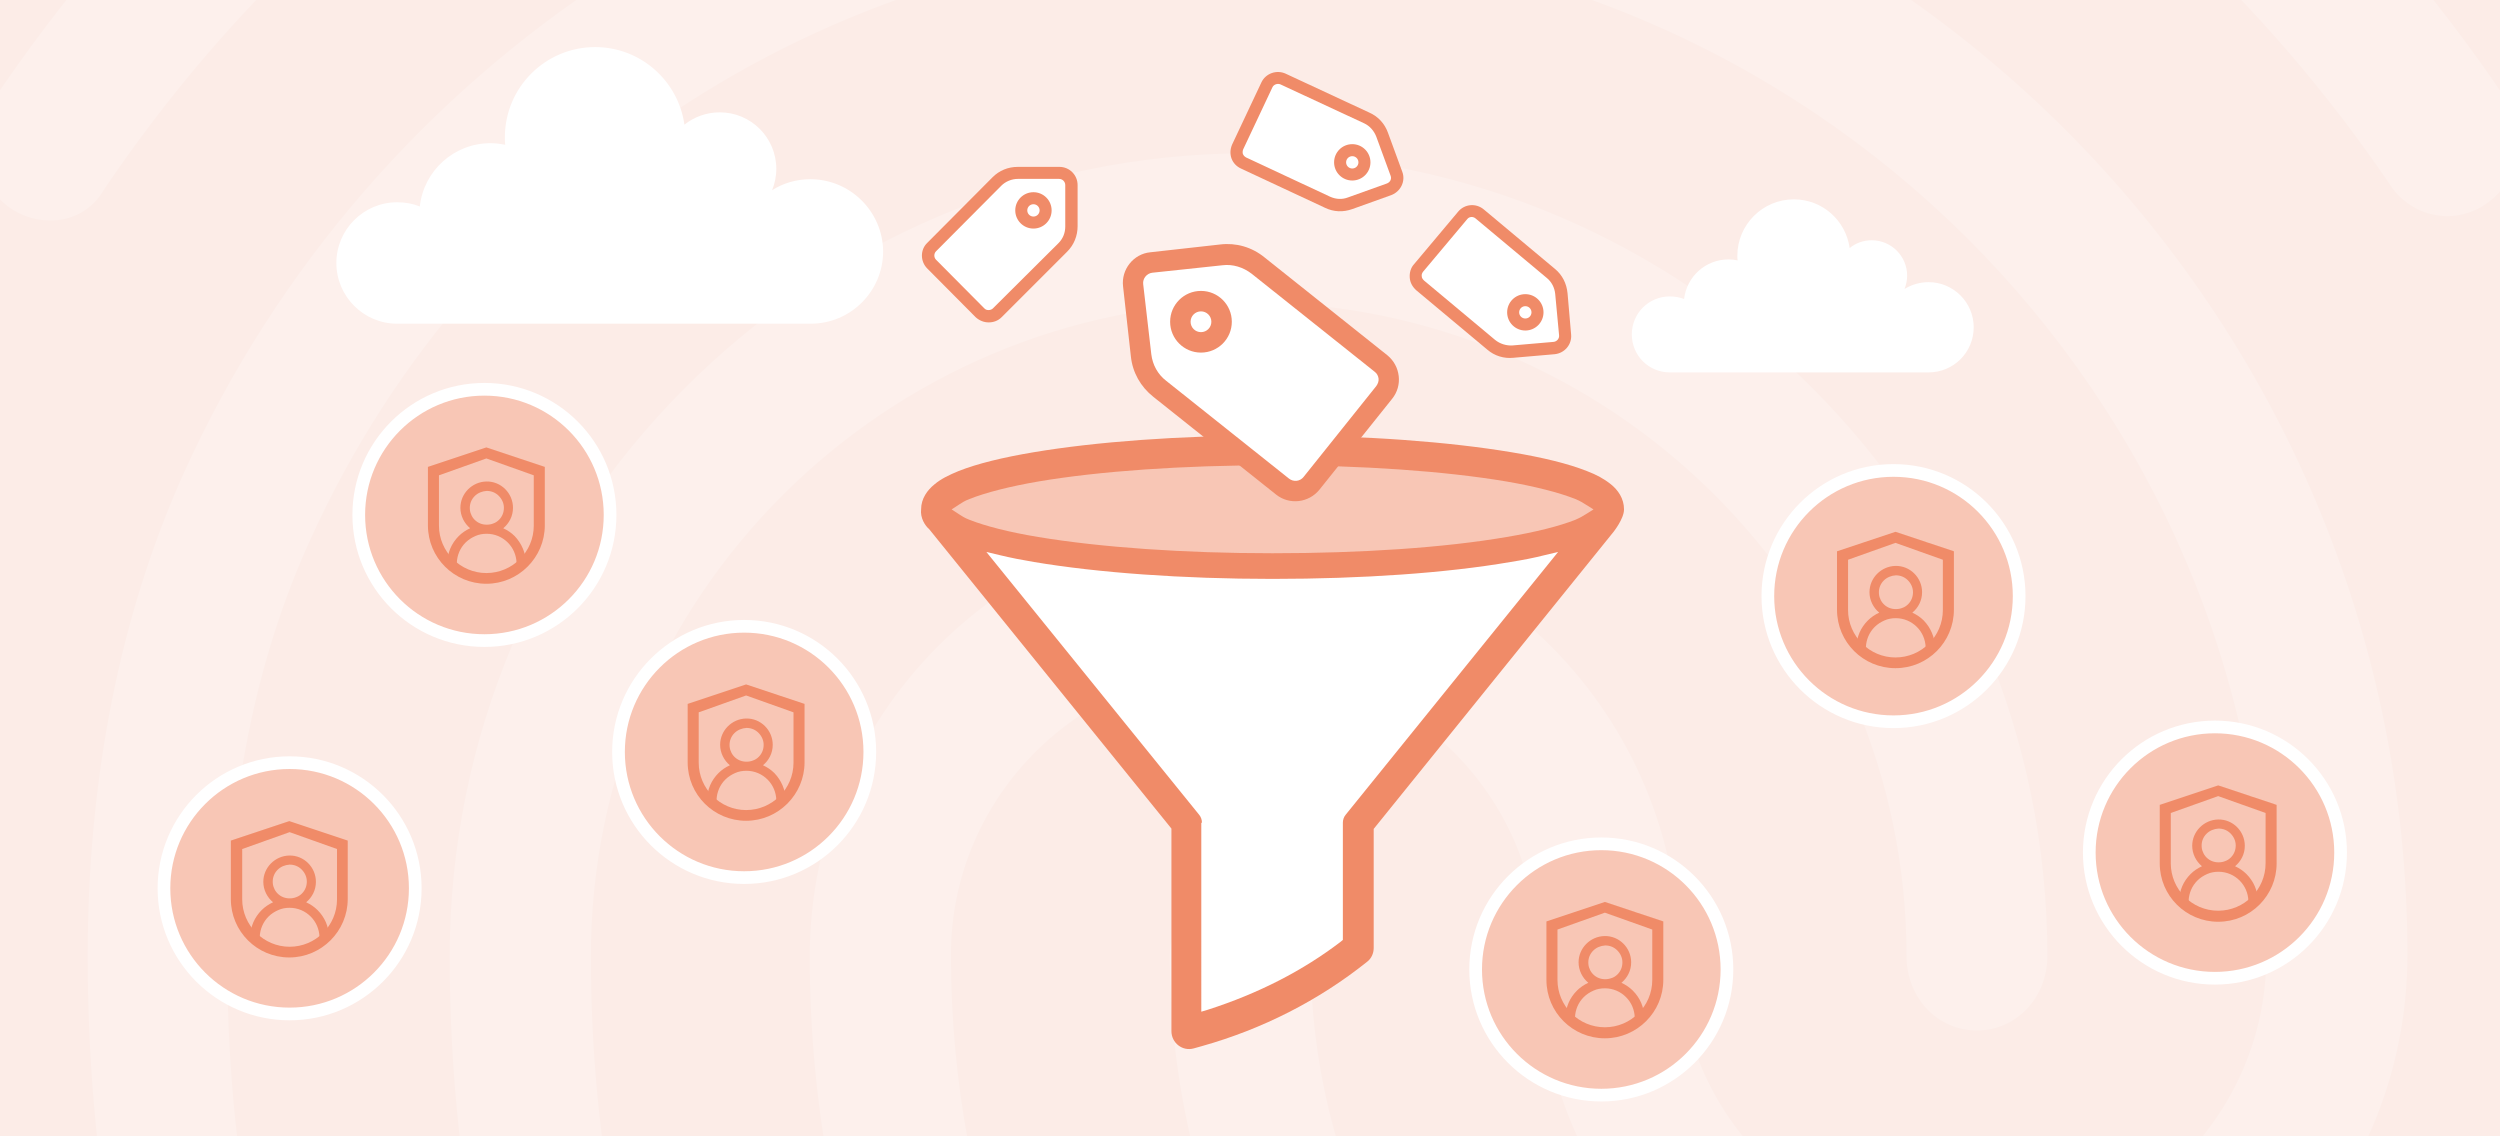 <?xml version="1.0" encoding="utf-8"?>
<!-- Generator: Adobe Illustrator 27.9.2, SVG Export Plug-In . SVG Version: 6.00 Build 0)  -->
<svg version="1.1" id="Layer_1" xmlns="http://www.w3.org/2000/svg" xmlns:xlink="http://www.w3.org/1999/xlink" x="0px" y="0px"
	 width="770px" height="350px" viewBox="0 0 770 350" style="enable-background:new 0 0 770 350;" xml:space="preserve">
<rect x="0" y="0" width="770" height="350" fill="#333333" stroke="none"/>
<style type="text/css">
	.st0{clip-path:url(#SVGID_00000019656740817659534160000007286527950558339005_);fill:#FCECE7;}
	
		.st1{opacity:0.2;clip-path:url(#SVGID_00000019656740817659534160000007286527950558339005_);fill:#FFFFFF;enable-background:new    ;}
	.st2{clip-path:url(#SVGID_00000019656740817659534160000007286527950558339005_);fill:#FFFFFF;}
	.st3{clip-path:url(#SVGID_00000019656740817659534160000007286527950558339005_);fill:#F08B68;}
	
		.st4{clip-path:url(#SVGID_00000019656740817659534160000007286527950558339005_);fill:#F8C6B5;stroke:#FFFFFF;stroke-width:3.908;}
	.st5{clip-path:url(#SVGID_00000019656740817659534160000007286527950558339005_);}
	.st6{fill:#F08B68;}
	.st7{clip-path:url(#SVGID_00000019656740817659534160000007286527950558339005_);fill:#F8C6B5;}
	.st8{fill:#FFFFFF;}
</style>
<g>
	<defs>
		<rect id="SVGID_1_" width="770" height="350"/>
	</defs>
	<clipPath id="SVGID_00000057835753456066449250000002688582021600764815_">
		<use xlink:href="#SVGID_1_"  style="overflow:visible;"/>
	</clipPath>
	
		<rect style="clip-path:url(#SVGID_00000057835753456066449250000002688582021600764815_);fill:#FCECE7;" width="770" height="350"/>
	
		<path style="opacity:0.2;clip-path:url(#SVGID_00000057835753456066449250000002688582021600764815_);fill:#FFFFFF;enable-background:new    ;" d="
		M637.2-172.9c-3.5,0-7-1-10-2.8c-83.5-45.4-155.6-64.7-242.1-64.7c-86.1,0-167.8,21.6-242.1,64.7c-10.4,6-23.5,1.8-29.6-9.2
		c-5.7-11-1.7-25.2,8.7-31.2c79.9-46.2,170.6-70.4,263-70.2c92.6,0,173.4,21.6,262.1,69.7c5.2,2.9,9.1,7.8,10.8,13.5
		c1.7,5.7,1.1,11.9-1.6,17.2C652.4-177.5,645-172.9,637.2-172.9z M15.2,67.9c-4.5,0-8.9-1.5-12.6-4.2c-10-7.4-12.2-21.6-5.2-32.1
		c43.1-64.2,97.8-114.7,163-150c136.5-74.3,311.2-74.8,448.2-0.5c65.2,35.4,120,85.4,163,149.1c6.9,10.1,4.8,24.8-5.2,32.1
		c-2.3,1.8-5,3-7.8,3.7c-2.8,0.7-5.8,0.8-8.6,0.2c-2.9-0.5-5.6-1.6-8-3.3c-2.4-1.6-4.5-3.7-6-6.2C696.7-0.9,647.2-46.3,588.5-78
		c-124.8-67.4-284.3-67.4-408.6,0.5C120.8-45.4,71.2,0.5,32.1,58.3c-1.7,3-4.1,5.5-7.1,7.2C22,67.2,18.6,68,15.2,67.9z M286.8,621.6
		c-2.9,0-5.8-0.6-8.4-1.8c-2.6-1.2-5-3-6.9-5.2c-37.8-39.9-58.2-65.6-87.4-121.1c-29.9-56.4-45.6-125.2-45.6-199
		c0-136.3,110.5-247.3,246.1-247.3c135.6,0,246,111,246,247.3c0,12.8-9.6,22.9-21.7,22.9c-12.2,0-21.7-10.1-21.7-22.9
		c0-111-90.8-201.4-202.6-201.4c-111.7,0-202.6,90.4-202.6,201.4c0,66.1,13.9,127.1,40.4,176.6c27.8,52.7,46.9,75.2,80.4,111
		c4,4.5,6.2,10.3,6.2,16.3c0,6-2.2,11.8-6.2,16.3C298.7,619,292.9,621.5,286.8,621.6z M598.5,536.8c-51.7,0-97.4-13.8-134.7-40.8
		c-32-23-58.1-53.2-76.1-88.2c-18-35-27.4-73.8-27.4-113.1c0-12.8,9.6-22.9,21.7-22.9c12.2,0,21.7,10.1,21.7,22.9
		c0,32,7.6,63.5,22.3,91.9c14.7,28.4,35.9,52.9,62,71.4c30.9,22,67,32.6,110.4,32.6c15.2-0.3,30.3-1.8,45.2-4.6
		c11.7-2.3,23,6,25.2,18.8c1.1,5.9-0.1,12-3.4,16.9c-3.3,5-8.5,8.4-14.4,9.7C633.8,534.7,616.2,536.6,598.5,536.8z M511.1,631.3
		c-1.9-0.1-3.8-0.4-5.7-0.9c-69.1-20.2-114.3-47.2-161.7-96.3c-60.9-63.8-94.3-148.6-94.3-239.5c0-74.3,60-134.9,133.9-134.9
		s133.9,60.6,133.9,134.9c0,49.1,40.4,89,90.4,89c50,0,90.4-39.9,90.4-89c0-172.9-141.3-313.3-315.1-313.3
		c-123.5,0-236.5,72.5-287.3,184.9c-17,37.2-25.6,80.7-25.6,128.5c0,35.8,3,92.2,29.2,165.6c4.3,11.9-1.3,25.2-12.6,29.4
		c-11.3,4.6-23.9-1.8-27.8-13.3C37.4,416.1,27,356.5,27,294.5c0-55.1,10-105.1,29.5-148.6c57.8-128,186.1-211,326.4-211
		c197.8,0,358.6,161,358.6,359.2c0,74.3-60,134.9-133.9,134.9s-133.9-60.6-133.9-134.9c0-49.1-40.4-89-90.4-89
		c-50,0-90.4,39.9-90.4,89c0,78.4,28.7,151.8,81.3,206.9c41.2,43.1,80.8,67,142.1,84.8c11.7,3.2,18.3,16,15.3,28
		C529.4,624.4,520.3,631.3,511.1,631.3z"/>
	<path style="clip-path:url(#SVGID_00000057835753456066449250000002688582021600764815_);fill:#FFFFFF;" d="M249.6,55.2
		c-4.3,0-8.4,1.2-11.8,3.4c0.8-2,1.3-4.2,1.3-6.6c0-9.6-7.8-17.4-17.4-17.4c-4.1,0-7.9,1.4-10.9,3.8c-1.9-13.5-13.5-23.9-27.5-23.9
		c-15.3,0-27.8,12.4-27.8,27.8c0,0.8,0,1.5,0.1,2.3c-1.5-0.3-3-0.5-4.5-0.5c-11.3,0-20.6,8.5-21.8,19.5c-2.2-0.9-4.5-1.3-7-1.3
		c-10.3,0-18.7,8.4-18.7,18.7c0,10.3,8.4,18.7,18.7,18.7h127.4c12.3,0,22.3-10,22.3-22.3C271.9,65.2,261.9,55.2,249.6,55.2z"/>
	<path style="clip-path:url(#SVGID_00000057835753456066449250000002688582021600764815_);fill:#FFFFFF;" d="M594,86.9
		c-2.7,0-5.3,0.8-7.4,2.1c0.5-1.3,0.8-2.7,0.8-4.1c0-6-4.9-10.9-10.9-10.9c-2.6,0-5,0.9-6.8,2.4c-1.2-8.5-8.4-15-17.2-15
		c-9.6,0-17.4,7.8-17.4,17.4c0,0.5,0,1,0.1,1.4c-0.9-0.2-1.9-0.3-2.8-0.3c-7.1,0-12.9,5.3-13.7,12.2c-1.3-0.5-2.8-0.8-4.4-0.8
		c-6.5,0-11.7,5.2-11.7,11.7c0,6.5,5.2,11.7,11.7,11.7H594c7.7,0,13.9-6.2,13.9-13.9C607.9,93.1,601.6,86.9,594,86.9z"/>
	<path style="clip-path:url(#SVGID_00000057835753456066449250000002688582021600764815_);fill:#F08B68;" d="M391.9,134.1
		c-28.6,0-54.6,2-73.6,5.2c-9.5,1.6-17.3,3.5-23.1,5.8c-2.9,1.2-5.4,2.4-7.4,4.1c-2.1,1.7-4.1,4.3-4.1,7.7c-0.3,2.6,1.2,5,2.5,6.1
		l74.6,92.2v62.4c0,3.6,3.4,6.3,6.9,5.3l2.5-0.7c18.5-5.2,35.9-14,50.9-26c1.3-1,2-2.6,2-4.2v-36.7l73.8-91.4c0,0,3.3-4.1,3.3-7
		c0-3.4-1.9-6-4-7.7c-2.1-1.7-4.5-3-7.4-4.1c-5.8-2.3-13.6-4.2-23.2-5.8C446.5,136.1,420.6,134.1,391.9,134.1L391.9,134.1z"/>
	
		<circle style="clip-path:url(#SVGID_00000057835753456066449250000002688582021600764815_);fill:#F8C6B5;stroke:#FFFFFF;stroke-width:3.908;" cx="229.2" cy="231.6" r="38.7"/>
	
		<circle style="clip-path:url(#SVGID_00000057835753456066449250000002688582021600764815_);fill:#F8C6B5;stroke:#FFFFFF;stroke-width:3.908;" cx="89.2" cy="273.6" r="38.7"/>
	
		<circle style="clip-path:url(#SVGID_00000057835753456066449250000002688582021600764815_);fill:#F8C6B5;stroke:#FFFFFF;stroke-width:3.908;" cx="149.2" cy="158.6" r="38.7"/>
	
		<circle style="clip-path:url(#SVGID_00000057835753456066449250000002688582021600764815_);fill:#F8C6B5;stroke:#FFFFFF;stroke-width:3.908;" cx="493.2" cy="298.6" r="38.7"/>
	
		<circle style="clip-path:url(#SVGID_00000057835753456066449250000002688582021600764815_);fill:#F8C6B5;stroke:#FFFFFF;stroke-width:3.908;" cx="583.2" cy="183.6" r="38.7"/>
	
		<circle style="clip-path:url(#SVGID_00000057835753456066449250000002688582021600764815_);fill:#F8C6B5;stroke:#FFFFFF;stroke-width:3.908;" cx="682.2" cy="262.6" r="38.7"/>
	<g style="clip-path:url(#SVGID_00000057835753456066449250000002688582021600764815_);">
		<path class="st6" d="M149.8,137.8l-18,6v18c0,10,8.1,18,18,18s18-8.1,18-18v-18L149.8,137.8z M164.4,161.9
			c0,8.1-6.6,14.6-14.6,14.6s-14.6-6.6-14.6-14.6v-15.5l14.6-5.2l14.6,5.2V161.9z"/>
		<path class="st6" d="M158.5,165.1c-1-1-2.2-1.8-3.5-2.4c1.8-1.5,3-3.7,3-6.3c0-4.5-3.7-8.2-8.2-8.1c-4.4,0.1-8,3.7-8,8.1
			c0,2.5,1.2,4.8,3,6.3c-1.3,0.6-2.5,1.4-3.5,2.4c-2.2,2.2-3.5,5.1-3.5,8.2c0,0,0,0.1,0,0.1c0,0,0,0.1,0.1,0.1c0,0,0.1,0.1,0.1,0.1
			c0,0,0.1,0,0.1,0h2.3c0.2,0,0.3-0.1,0.3-0.3c0.1-2.3,1-4.5,2.7-6.2c0.9-0.9,1.9-1.5,3-2s2.3-0.7,3.5-0.7c2.5,0,4.8,1,6.5,2.7
			c1.7,1.7,2.6,3.9,2.7,6.2c0,0.2,0.2,0.3,0.3,0.3h2.3c0,0,0.1,0,0.1,0c0,0,0.1,0,0.1-0.1c0,0,0.1-0.1,0.1-0.1s0-0.1,0-0.1
			C161.9,170.3,160.7,167.4,158.5,165.1z M149.9,161.6c-1.4,0-2.7-0.5-3.7-1.5c-0.5-0.5-0.9-1.1-1.1-1.7c-0.3-0.6-0.4-1.3-0.4-2
			c0-1.3,0.5-2.6,1.5-3.6c1-1,2.3-1.5,3.7-1.6c1.4,0,2.7,0.5,3.7,1.5c1,1,1.6,2.3,1.6,3.7c0,1.4-0.5,2.7-1.5,3.7
			c-0.5,0.5-1.1,0.9-1.7,1.1C151.3,161.5,150.6,161.6,149.9,161.6z"/>
	</g>
	<g style="clip-path:url(#SVGID_00000057835753456066449250000002688582021600764815_);">
		<path class="st6" d="M229.8,210.8l-18,6v18c0,10,8.1,18,18,18s18-8.1,18-18v-18L229.8,210.8z M244.4,234.9
			c0,8.1-6.6,14.6-14.6,14.6s-14.6-6.6-14.6-14.6v-15.5l14.6-5.2l14.6,5.2V234.9z"/>
		<path class="st6" d="M238.5,238.1c-1-1-2.2-1.8-3.5-2.4c1.8-1.5,3-3.7,3-6.3c0-4.5-3.7-8.2-8.2-8.1c-4.4,0.1-8,3.7-8,8.1
			c0,2.5,1.2,4.8,3,6.3c-1.3,0.6-2.5,1.4-3.5,2.4c-2.2,2.2-3.5,5.1-3.5,8.2c0,0,0,0.1,0,0.1c0,0,0,0.1,0.1,0.1c0,0,0.1,0.1,0.1,0.1
			c0,0,0.1,0,0.1,0h2.3c0.2,0,0.3-0.1,0.3-0.3c0.1-2.3,1-4.5,2.7-6.2c0.9-0.9,1.9-1.5,3-2s2.3-0.7,3.5-0.7c2.5,0,4.8,1,6.5,2.7
			c1.7,1.7,2.6,3.9,2.7,6.2c0,0.2,0.2,0.3,0.3,0.3h2.3c0,0,0.1,0,0.1,0c0,0,0.1,0,0.1-0.1c0,0,0.1-0.1,0.1-0.1s0-0.1,0-0.1
			C241.9,243.3,240.7,240.4,238.5,238.1z M229.9,234.6c-1.4,0-2.7-0.5-3.7-1.5c-0.5-0.5-0.9-1.1-1.1-1.7c-0.3-0.6-0.4-1.3-0.4-2
			c0-1.3,0.5-2.6,1.5-3.6c1-1,2.3-1.5,3.7-1.6c1.4,0,2.7,0.5,3.7,1.5c1,1,1.6,2.3,1.6,3.7c0,1.4-0.5,2.7-1.5,3.7
			c-0.5,0.5-1.1,0.9-1.7,1.1C231.3,234.5,230.6,234.6,229.9,234.6z"/>
	</g>
	<g style="clip-path:url(#SVGID_00000057835753456066449250000002688582021600764815_);">
		<path class="st6" d="M583.8,163.8l-18,6v18c0,10,8.1,18,18,18c10,0,18-8.1,18-18v-18L583.8,163.8z M598.4,187.9
			c0,8.1-6.6,14.6-14.6,14.6s-14.6-6.6-14.6-14.6v-15.5l14.6-5.2l14.6,5.2V187.9z"/>
		<path class="st6" d="M592.5,191.1c-1-1-2.2-1.8-3.5-2.4c1.8-1.5,3-3.7,3-6.3c0-4.5-3.7-8.2-8.2-8.1c-4.4,0.1-8,3.7-8,8.1
			c0,2.5,1.2,4.8,3,6.3c-1.3,0.6-2.5,1.4-3.5,2.4c-2.2,2.2-3.5,5.1-3.5,8.2c0,0,0,0.1,0,0.1c0,0,0,0.1,0.1,0.1c0,0,0.1,0.1,0.1,0.1
			c0,0,0.1,0,0.1,0h2.3c0.2,0,0.3-0.1,0.3-0.3c0.1-2.3,1-4.5,2.7-6.2c0.9-0.9,1.9-1.5,3-2c1.1-0.5,2.3-0.7,3.5-0.7
			c2.5,0,4.8,1,6.5,2.7c1.7,1.7,2.6,3.9,2.7,6.2c0,0.2,0.2,0.3,0.3,0.3h2.3c0,0,0.1,0,0.1,0c0,0,0.1,0,0.1-0.1c0,0,0.1-0.1,0.1-0.1
			c0,0,0-0.1,0-0.1C595.9,196.3,594.7,193.4,592.5,191.1z M583.9,187.6c-1.4,0-2.7-0.5-3.7-1.5c-0.5-0.5-0.9-1.1-1.1-1.7
			c-0.3-0.6-0.4-1.3-0.4-2c0-1.3,0.5-2.6,1.5-3.6c1-1,2.3-1.5,3.7-1.6c1.4,0,2.7,0.5,3.7,1.5c1,1,1.6,2.3,1.6,3.7
			c0,1.4-0.5,2.7-1.5,3.7c-0.5,0.5-1.1,0.9-1.7,1.1C585.3,187.5,584.6,187.6,583.9,187.6z"/>
	</g>
	<g style="clip-path:url(#SVGID_00000057835753456066449250000002688582021600764815_);">
		<path class="st6" d="M683.2,241.9l-18,6v18c0,10,8.1,18,18,18c10,0,18-8.1,18-18v-18L683.2,241.9z M697.8,265.9
			c0,8.1-6.6,14.6-14.6,14.6c-8.1,0-14.6-6.6-14.6-14.6v-15.5l14.6-5.2l14.6,5.2V265.9z"/>
		<path class="st6" d="M691.9,269.2c-1-1-2.2-1.8-3.5-2.4c1.8-1.5,3-3.7,3-6.3c0-4.5-3.7-8.2-8.2-8.1c-4.4,0.1-8,3.7-8,8.1
			c0,2.5,1.2,4.8,3,6.3c-1.3,0.6-2.5,1.4-3.5,2.4c-2.2,2.2-3.5,5.1-3.5,8.2c0,0,0,0.1,0,0.1c0,0,0,0.1,0.1,0.1c0,0,0.1,0.1,0.1,0.1
			c0,0,0.1,0,0.1,0h2.3c0.2,0,0.3-0.1,0.3-0.3c0.1-2.3,1-4.5,2.7-6.2c0.9-0.9,1.9-1.5,3-2c1.1-0.5,2.3-0.7,3.5-0.7
			c2.5,0,4.8,1,6.5,2.7c1.7,1.7,2.6,3.9,2.7,6.2c0,0.2,0.2,0.3,0.3,0.3h2.3c0,0,0.1,0,0.1,0c0,0,0.1,0,0.1-0.1c0,0,0.1-0.1,0.1-0.1
			c0,0,0-0.1,0-0.1C695.4,274.3,694.1,271.4,691.9,269.2z M683.3,265.6c-1.4,0-2.7-0.5-3.7-1.5c-0.5-0.5-0.9-1.1-1.1-1.7
			c-0.3-0.6-0.4-1.3-0.4-2c0-1.3,0.5-2.6,1.5-3.6c1-1,2.3-1.5,3.7-1.6c1.4,0,2.7,0.5,3.7,1.5c1,1,1.6,2.3,1.6,3.7
			c0,1.4-0.5,2.7-1.5,3.7c-0.5,0.5-1.1,0.9-1.7,1.1C684.7,265.5,684,265.6,683.3,265.6z"/>
	</g>
	<g style="clip-path:url(#SVGID_00000057835753456066449250000002688582021600764815_);">
		<path class="st6" d="M494.3,277.8l-18,6v18c0,10,8.1,18,18,18s18-8.1,18-18v-18L494.3,277.8z M508.9,301.8
			c0,8.1-6.6,14.6-14.6,14.6c-8.1,0-14.6-6.6-14.6-14.6v-15.5l14.6-5.2l14.6,5.2V301.8z"/>
		<path class="st6" d="M502.9,305.1c-1-1-2.2-1.8-3.5-2.4c1.8-1.5,3-3.7,3-6.3c0-4.5-3.7-8.2-8.2-8.1c-4.4,0.1-8,3.7-8,8.1
			c0,2.5,1.2,4.8,3,6.3c-1.3,0.6-2.5,1.4-3.5,2.4c-2.2,2.2-3.5,5.1-3.5,8.2c0,0,0,0.1,0,0.1c0,0,0,0.1,0.1,0.1c0,0,0.1,0.1,0.1,0.1
			c0,0,0.1,0,0.1,0h2.3c0.2,0,0.3-0.1,0.3-0.3c0.1-2.3,1-4.5,2.7-6.2c0.9-0.9,1.9-1.5,3-2c1.1-0.5,2.3-0.7,3.5-0.7
			c2.5,0,4.8,1,6.5,2.7c1.7,1.7,2.6,3.9,2.7,6.2c0,0.2,0.2,0.3,0.3,0.3h2.3c0,0,0.1,0,0.1,0c0,0,0.1,0,0.1-0.1c0,0,0.1-0.1,0.1-0.1
			c0,0,0-0.1,0-0.1C506.4,310.3,505.2,307.4,502.9,305.1z M494.4,301.6c-1.4,0-2.7-0.5-3.7-1.5c-0.5-0.5-0.9-1.1-1.1-1.7
			c-0.3-0.6-0.4-1.3-0.4-2c0-1.3,0.5-2.6,1.5-3.6c1-1,2.3-1.5,3.7-1.6c1.4,0,2.7,0.5,3.7,1.5c1,1,1.6,2.3,1.6,3.7
			c0,1.4-0.5,2.7-1.5,3.7c-0.5,0.5-1.1,0.9-1.7,1.1C495.7,301.5,495,301.6,494.4,301.6z"/>
	</g>
	<g style="clip-path:url(#SVGID_00000057835753456066449250000002688582021600764815_);">
		<path class="st6" d="M89.1,252.9l-18,6v18c0,10,8.1,18,18,18s18-8.1,18-18v-18L89.1,252.9z M103.8,277c0,8.1-6.6,14.6-14.6,14.6
			s-14.6-6.6-14.6-14.6v-15.5l14.6-5.2l14.6,5.2V277z"/>
		<path class="st6" d="M97.8,280.3c-1-1-2.2-1.8-3.5-2.4c1.8-1.5,3-3.7,3-6.3c0-4.5-3.7-8.2-8.2-8.1c-4.4,0.1-8,3.7-8,8.1
			c0,2.5,1.2,4.8,3,6.3c-1.3,0.6-2.5,1.4-3.5,2.4c-2.2,2.2-3.5,5.1-3.5,8.2c0,0,0,0.1,0,0.1c0,0,0,0.1,0.1,0.1c0,0,0.1,0.1,0.1,0.1
			c0,0,0.1,0,0.1,0h2.3c0.2,0,0.3-0.1,0.3-0.3c0.1-2.3,1-4.5,2.7-6.2c0.9-0.9,1.9-1.5,3-2c1.1-0.5,2.3-0.7,3.5-0.7
			c2.5,0,4.8,1,6.5,2.7c1.7,1.7,2.6,3.9,2.7,6.2c0,0.2,0.2,0.3,0.3,0.3h2.3c0,0,0.1,0,0.1,0c0,0,0.1,0,0.1-0.1c0,0,0.1-0.1,0.1-0.1
			s0-0.1,0-0.1C101.3,285.4,100,282.5,97.8,280.3z M89.2,276.7c-1.4,0-2.7-0.5-3.7-1.5c-0.5-0.5-0.9-1.1-1.1-1.7
			c-0.3-0.6-0.4-1.3-0.4-2c0-1.3,0.5-2.6,1.5-3.6c1-1,2.3-1.5,3.7-1.6c1.4,0,2.7,0.5,3.7,1.5c1,1,1.6,2.3,1.6,3.7
			c0,1.4-0.5,2.7-1.5,3.7c-0.5,0.5-1.1,0.9-1.7,1.1C90.6,276.6,89.9,276.7,89.2,276.7z"/>
	</g>
	<path style="clip-path:url(#SVGID_00000057835753456066449250000002688582021600764815_);fill:#F8C6B5;" d="M391.9,170.4
		c-27.2,0-52.8-1.8-72.1-5c-9.1-1.5-16.4-3.4-21.2-5.3c-1.6-0.6-2.4-1.2-3.2-1.7l-2.3-1.5l2.3-1.5c0.8-0.5,1.6-1.1,3.2-1.7
		c5-2,12.5-3.9,21.2-5.4c18.9-3.2,44.5-5,72.1-5c27.5,0,53.1,1.8,72.1,5c8.7,1.5,16.2,3.4,21.2,5.4c1.5,0.6,2.4,1.2,3.2,1.7l2.4,1.5
		l-2.4,1.5c-0.8,0.5-1.6,1-3.2,1.7c-4.8,1.9-12.2,3.8-21.2,5.3C444.8,168.7,419.2,170.4,391.9,170.4z"/>
	<path style="clip-path:url(#SVGID_00000057835753456066449250000002688582021600764815_);fill:#FFFFFF;" d="M370.2,253.4
		c0-0.9-0.3-1.8-0.9-2.5L303.8,170l4.2,1c3.3,0.8,6.9,1.5,10.5,2.1c19.6,3.3,45.7,5.2,73.4,5.2c27.6,0,53.6-1.8,73.3-5.2
		c3.8-0.6,7.4-1.3,10.5-2.1l4.2-1l-65.4,80.9c-0.6,0.7-0.9,1.6-0.9,2.5v36.1l-0.6,0.5c-11.6,8.9-25.4,16-41,21l-2,0.6V253.4z"/>
	<g style="clip-path:url(#SVGID_00000057835753456066449250000002688582021600764815_);">
		<path class="st6" d="M304.5,99.3C304.5,99.3,304.5,99.3,304.5,99.3c-1.5,0-2.9-0.6-4-1.6l-14.9-15c-2.2-2.2-2.2-5.8,0-7.9
			l20.1-20.2c2.1-2.1,4.8-3.2,7.8-3.2h12.8c3.1,0,5.6,2.5,5.6,5.6v12.7c0,2.9-1.1,5.7-3.2,7.8l-20.2,20.2
			C307.4,98.8,306,99.3,304.5,99.3z"/>
		<path class="st8" d="M313.5,55.1c-1.9,0-3.8,0.8-5.1,2.1l-20.1,20.2c-0.7,0.7-0.7,1.9,0,2.6l14.9,15c0.4,0.4,0.8,0.5,1.3,0.5h0
			c0.5,0,1-0.2,1.3-0.5L326,74.9c1.4-1.4,2.1-3.2,2.1-5.1V57c0-1-0.8-1.9-1.9-1.9H313.5z"/>
		<circle class="st6" cx="318.3" cy="64.8" r="5.6"/>
		<circle class="st8" cx="318.3" cy="64.8" r="1.9"/>
	</g>
	<g style="clip-path:url(#SVGID_00000057835753456066449250000002688582021600764815_);">
		<path class="st6" d="M434.2,85.5C434.2,85.5,434.2,85.5,434.2,85.5c-0.1-1.5,0.3-3,1.3-4.1l13.6-16.2c2-2.4,5.5-2.7,7.9-0.7
			l21.9,18.3c2.3,1.9,3.6,4.5,3.9,7.5l1.1,12.7c0.3,3.1-2,5.8-5.1,6.1l-12.7,1.1c-2.9,0.3-5.8-0.6-8-2.5l-21.9-18.3
			C435,88.3,434.3,87,434.2,85.5z"/>
		<path class="st8" d="M479,90.5c-0.2-1.9-1.1-3.7-2.6-4.9l-21.9-18.3c-0.8-0.7-2-0.6-2.6,0.2l-13.6,16.2c-0.3,0.4-0.5,0.9-0.4,1.4
			l0,0c0,0.5,0.3,0.9,0.7,1.3l21.9,18.3c1.5,1.2,3.4,1.8,5.3,1.7l12.7-1.1c1-0.1,1.8-1,1.7-2L479,90.5z"/>
		<circle class="st6" cx="469.8" cy="96.2" r="5.6"/>
		<circle class="st8" cx="469.8" cy="96.2" r="1.9"/>
	</g>
	<g style="clip-path:url(#SVGID_00000057835753456066449250000002688582021600764815_);">
		<path class="st6" d="M379.3,48.8C379.3,48.8,379.3,48.8,379.3,48.8c-0.5-1.4-0.4-2.9,0.2-4.3l9-19.1c1.3-2.8,4.7-4,7.5-2.7
			l25.8,12c2.7,1.2,4.7,3.4,5.7,6.2l4.4,12c1.1,2.9-0.5,6.1-3.4,7.2l-12,4.3c-2.8,1-5.7,0.9-8.4-0.4l-25.9-12.1
			C380.9,51.3,379.8,50.2,379.3,48.8z"/>
		<path class="st8" d="M423.9,42.1c-0.7-1.8-2-3.3-3.7-4.1l-25.8-12c-0.9-0.4-2.1,0-2.5,0.9l-9,19.1c-0.2,0.5-0.2,1-0.1,1.4l0,0
			c0.2,0.5,0.5,0.8,1,1.1l25.9,12.1c1.8,0.8,3.7,0.9,5.5,0.2l12-4.3c1-0.4,1.5-1.4,1.1-2.4L423.9,42.1z"/>
		<circle class="st6" cx="416.5" cy="50" r="5.6"/>
		<circle class="st8" cx="416.5" cy="50" r="1.9"/>
	</g>
	<g style="clip-path:url(#SVGID_00000057835753456066449250000002688582021600764815_);">
		<path class="st6" d="M430.8,115.8C430.8,115.8,430.8,115.9,430.8,115.8c0.3,2.5-0.4,5-2,7l-22.4,28c-3.3,4.1-9.3,4.8-13.4,1.5
			l-37.8-30.1c-3.9-3.1-6.4-7.5-6.9-12.5l-2.4-21.5c-0.6-5.2,3.2-10,8.4-10.5l21.5-2.4c4.9-0.6,9.8,0.8,13.7,4l37.9,30.2
			C429.3,111.1,430.5,113.3,430.8,115.8z"/>
		<path class="st8" d="M354.6,109.1c0.4,3.3,2,6.2,4.6,8.2l37.8,30.1c1.4,1.1,3.4,0.9,4.5-0.5l22.4-28c0.5-0.7,0.8-1.5,0.7-2.3l0,0
			c-0.1-0.8-0.5-1.6-1.2-2.1l-37.9-30.2c-2.6-2-5.8-3-9-2.6L354.9,84c-1.7,0.2-3,1.8-2.8,3.5L354.6,109.1z"/>
		<circle class="st6" cx="369.9" cy="99.1" r="9.5"/>
		<circle class="st8" cx="369.9" cy="99.1" r="3.2"/>
	</g>
</g>
</svg>
